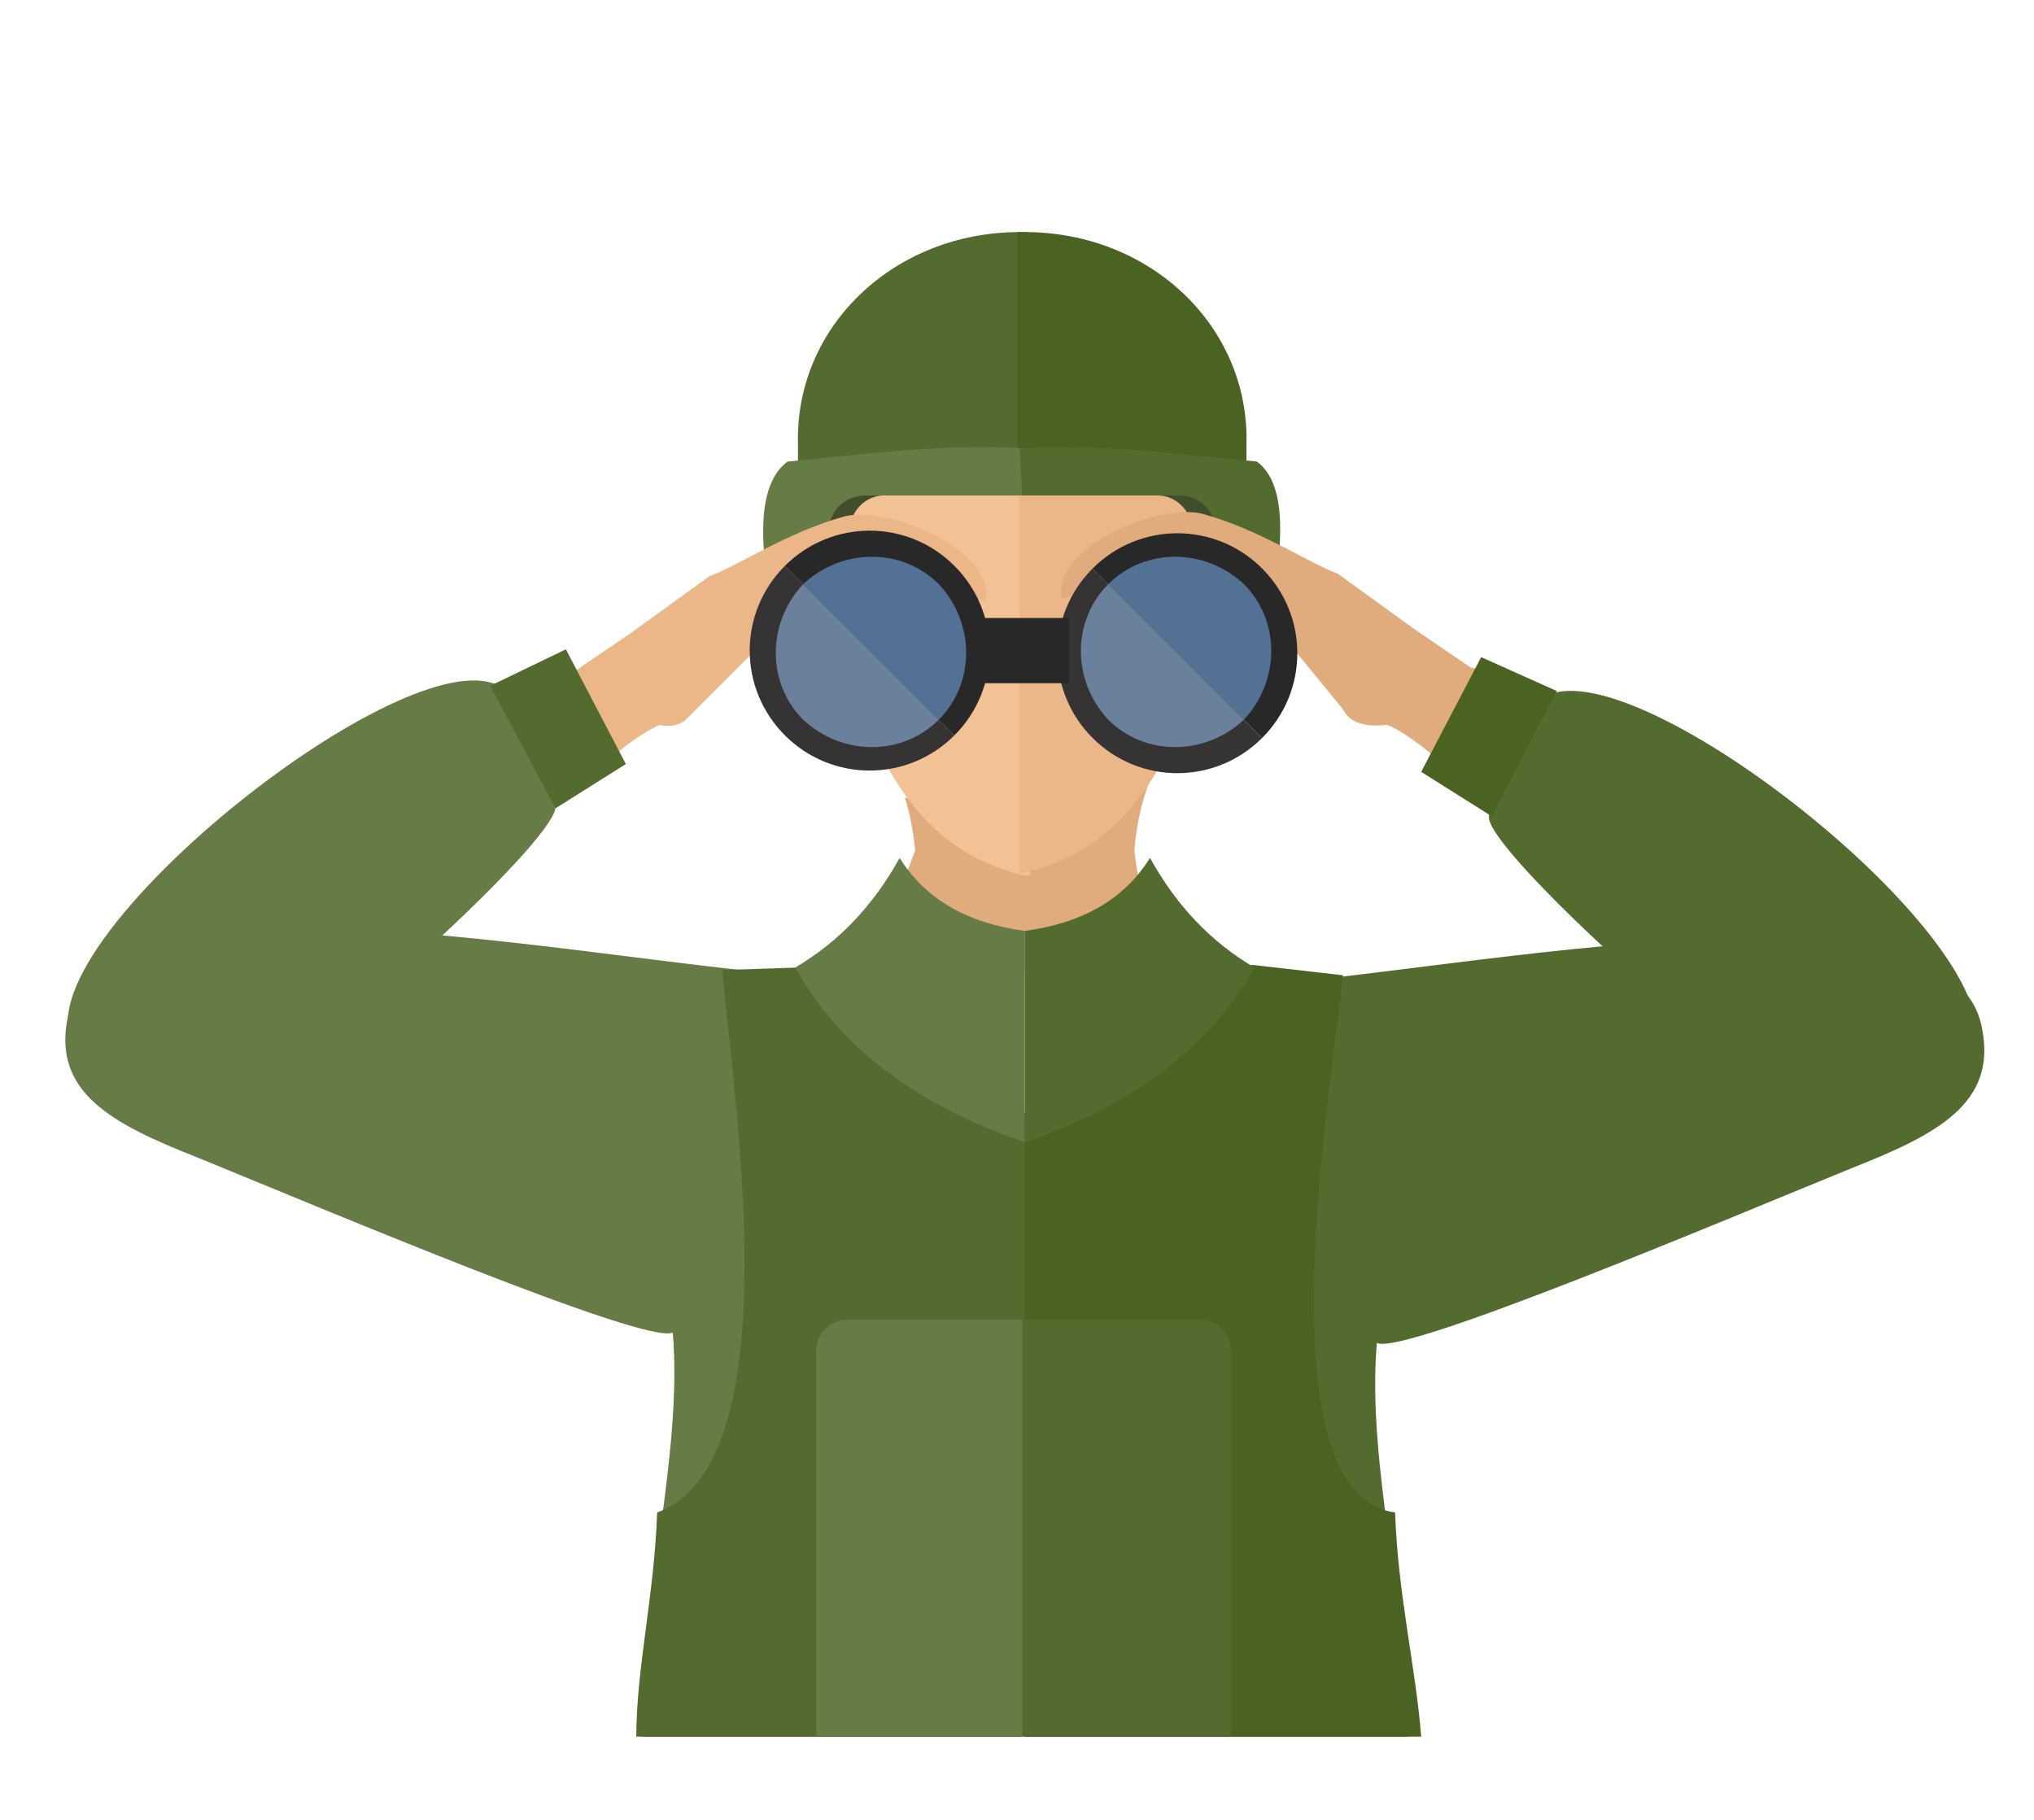 <?xml version="1.0" encoding="utf-8"?>
<!-- Generator: Adobe Illustrator 18.1.1, SVG Export Plug-In . SVG Version: 6.00 Build 0)  -->
<svg version="1.1" id="Layer_1" xmlns="http://www.w3.org/2000/svg" xmlns:xlink="http://www.w3.org/1999/xlink" x="0px" y="0px"
	 viewBox="0 0 78 69.8" enable-background="new 0 0 78 69.8" xml:space="preserve">
<rect x="0" y="0" width="78" height="69.8" fill="#808080" stroke="none"/>
<g>
	<g>
		<circle id="_x31__23_" opacity="0" fill-rule="evenodd" clip-rule="evenodd" fill="#FFFFFF" cx="46.8" cy="45.3" r="48.7"/>
		<circle opacity="3.846154e-002" fill-rule="evenodd" clip-rule="evenodd" fill="#F9FBFC" cx="46.6" cy="45.1" r="48.7"/>
		<circle opacity="7.692308e-002" fill-rule="evenodd" clip-rule="evenodd" fill="#F2F8F9" cx="46.4" cy="44.8" r="48.7"/>
		<circle opacity="0.115" fill-rule="evenodd" clip-rule="evenodd" fill="#ECF4F6" cx="46.1" cy="44.6" r="48.7"/>
		<circle opacity="0.154" fill-rule="evenodd" clip-rule="evenodd" fill="#E5F1F4" cx="45.9" cy="44.4" r="48.7"/>
		<circle opacity="0.192" fill-rule="evenodd" clip-rule="evenodd" fill="#DFEDF1" cx="45.7" cy="44.1" r="48.7"/>
		<circle opacity="0.231" fill-rule="evenodd" clip-rule="evenodd" fill="#D8EAEE" cx="45.4" cy="43.9" r="48.7"/>
		<circle opacity="0.269" fill-rule="evenodd" clip-rule="evenodd" fill="#D2E6EB" cx="45.2" cy="43.7" r="48.7"/>
		<circle opacity="0.308" fill-rule="evenodd" clip-rule="evenodd" fill="#CBE3E8" cx="45" cy="43.4" r="48.7"/>
		<circle opacity="0.346" fill-rule="evenodd" clip-rule="evenodd" fill="#C5DFE5" cx="44.7" cy="43.2" r="48.7"/>
		<circle opacity="0.385" fill-rule="evenodd" clip-rule="evenodd" fill="#BEDCE3" cx="44.5" cy="43" r="48.7"/>
		<circle opacity="0.423" fill-rule="evenodd" clip-rule="evenodd" fill="#B8D8E0" cx="44.3" cy="42.7" r="48.7"/>
		<circle opacity="0.462" fill-rule="evenodd" clip-rule="evenodd" fill="#B1D5DD" cx="44" cy="42.5" r="48.7"/>
		<circle opacity="0.5" fill-rule="evenodd" clip-rule="evenodd" fill="#ABD1DA" cx="43.8" cy="42.3" r="48.7"/>
		<circle opacity="0.538" fill-rule="evenodd" clip-rule="evenodd" fill="#A5CDD7" cx="43.6" cy="42" r="48.7"/>
		<circle opacity="0.577" fill-rule="evenodd" clip-rule="evenodd" fill="#9ECAD4" cx="43.3" cy="41.8" r="48.7"/>
		<circle opacity="0.615" fill-rule="evenodd" clip-rule="evenodd" fill="#98C6D1" cx="43.1" cy="41.6" r="48.7"/>
		<circle opacity="0.654" fill-rule="evenodd" clip-rule="evenodd" fill="#91C3CF" cx="42.9" cy="41.3" r="48.7"/>
		<circle opacity="0.692" fill-rule="evenodd" clip-rule="evenodd" fill="#8BBFCC" cx="42.6" cy="41.1" r="48.7"/>
		<circle opacity="0.731" fill-rule="evenodd" clip-rule="evenodd" fill="#84BCC9" cx="42.4" cy="40.9" r="48.7"/>
		<circle opacity="0.769" fill-rule="evenodd" clip-rule="evenodd" fill="#7EB8C6" cx="42.2" cy="40.6" r="48.7"/>
		<circle opacity="0.808" fill-rule="evenodd" clip-rule="evenodd" fill="#77B5C3" cx="41.9" cy="40.4" r="48.7"/>
		<circle opacity="0.846" fill-rule="evenodd" clip-rule="evenodd" fill="#71B1C0" cx="41.7" cy="40.2" r="48.7"/>
		<circle opacity="0.885" fill-rule="evenodd" clip-rule="evenodd" fill="#6AAEBE" cx="41.5" cy="39.9" r="48.7"/>
		<circle opacity="0.923" fill-rule="evenodd" clip-rule="evenodd" fill="#64AABB" cx="41.2" cy="39.7" r="48.7"/>
		<circle opacity="0.962" fill-rule="evenodd" clip-rule="evenodd" fill="#5DA7B8" cx="41" cy="39.5" r="48.7"/>
		<circle id="_x31__21_" fill-rule="evenodd" clip-rule="evenodd" fill="#57A3B5" cx="40.8" cy="39.2" r="48.7"/>
	</g>
	<path fill-rule="evenodd" clip-rule="evenodd" fill="#FFFFFF" d="M41.9,104.8c26.8,0,74.8-23.3,74.8-50.1c0-26.8-49.9-75-76.7-75
		c-26.8,0-88.5,32.6-88.5,59.4C-48.5,65.8,15,104.8,41.9,104.8z"/>
</g>
<g>
	<g>
		<path fill-rule="evenodd" clip-rule="evenodd" fill="#546B2F" d="M46.8,37c0.3-0.3,0.6,0.6,1.2,0.8c8.4-0.6,26.8-4.6,28,1.6
			c0.6,2.9-1.7,4.1-5,5.4c-4.9,2-17.2,7.2-18.2,6.7c-0.4,4.6,1.2,10.3,1.2,15.1H39.4V43.2L46.8,37z"/>
	</g>
	<g>
		<path fill-rule="evenodd" clip-rule="evenodd" fill="#E0AC7E" d="M46.7,37.2L46.7,37.2h-7.5v-7.3h4.9c-0.3,0.8-0.5,1.6-0.6,2.7
			C43.8,35.5,45.1,37,46.7,37.2z"/>
	</g>
	<g>
		<path fill-rule="evenodd" clip-rule="evenodd" fill="#677B46" d="M31.8,36.6c-0.3-0.3-0.6,0.6-1.2,0.8c-8.4-0.6-26.8-4.6-28,1.6
			c-0.6,2.9,1.7,4.1,5,5.4c4.9,2,17.2,7.2,18.2,6.7c0.4,4.7-1.3,10.6-1.2,15.5h14.6V42.8L31.8,36.6z"/>
	</g>
	<g>
		<path fill-rule="evenodd" clip-rule="evenodd" fill="#E0AC7E" d="M34.7,30.6c0.2,0.6,0.3,1.2,0.4,2c-1,2.7-1.2,3.3-3.1,4v0.6h7.4
			v-6.6H34.7z"/>
	</g>
	<g>
		<path fill-rule="evenodd" clip-rule="evenodd" fill="#677B46" d="M10.3,41.3c3-1.8,11.2-9.3,11-10.4c-0.1-0.6,0.2-1.1,0.6-1.4
			l-1.8-3.6c-0.4,0.2-0.8,0.4-1.2,0.3c-3.9-1.3-17.6,9.7-16.2,13.6c0.2,0.5,0.7-0.3,1,0.2L10.3,41.3z"/>
	</g>
	<g>
		<path fill-rule="evenodd" clip-rule="evenodd" fill="#F2C196" d="M35.5,16.5c-1.3-0.3-2.6,1.1-2.8,2.4c-0.2,1.2-0.4,2.4-0.4,3.7
			c0,0,0.2,0-0.1,0c-0.3,0-1.1,0.2-1.1,1.3c0,0.9,0.8,3.4,1.8,3c1.4,3.8,3.3,6,6.5,6.7c0.1-0.1,0.1,0,0.1-0.1V16.9
			C38.1,16.9,36.9,16.7,35.5,16.5z"/>
	</g>
	<g>
		<path fill-rule="evenodd" clip-rule="evenodd" fill="#F2C196" d="M35.5,16.7c-1.3-0.3-2.5,1.1-2.7,2.4c-0.2,1.2-0.4,2.4-0.4,3.6
			c0,0,0.2,0-0.1,0c-0.3,0-1.1,0.2-1.1,1.3c0,0.8,0.8,3.3,1.7,2.9c1.4,3.7,3.3,5.8,6.3,6.6c0.1-0.1,0.1,0,0.1-0.1V17.1
			C38.1,17.1,36.8,16.9,35.5,16.7z"/>
	</g>
	<g>
		<path fill-rule="evenodd" clip-rule="evenodd" fill="#EBB688" d="M43,16.7c1.3-0.3,2.5,1.1,2.7,2.4c0.2,1.2,0.4,2.4,0.4,3.6
			c0,0-0.2,0,0.1,0c0.3,0,1.1,0.2,1.1,1.3c0,0.8-0.8,3.3-1.7,2.9c-1.4,3.8-3.3,5.9-6.5,6.6V17.1C40.4,17.1,41.7,16.9,43,16.7z"/>
	</g>
	<g>
		<path fill-rule="evenodd" clip-rule="evenodd" fill="#546B2F" d="M25.2,58L25.2,58c5.2-1.9,2.9-16,2.5-20.8l3-0.1l8.8,5.7v23.8
			H24.4C24.4,64,25.1,61.1,25.2,58z"/>
	</g>
	<g>
		<path fill-rule="evenodd" clip-rule="evenodd" fill="#677B46" d="M39.3,35.7c-2.2-0.3-3.8-1.2-4.8-2.8c-1,1.8-2.3,3.2-4,4.2
			c1.7,3.1,4.7,5.3,8.8,6.7V35.7z"/>
	</g>
	<g>
		<path fill-rule="evenodd" clip-rule="evenodd" fill="#4A6322" d="M53.5,58c-5.3-0.7-2.3-17.1-2-20.6l0,0L48,37l-8.7,5.8v23.8h15.2
			C54.3,64,53.6,61.1,53.5,58z"/>
	</g>
	<g>
		<path fill-rule="evenodd" clip-rule="evenodd" fill="#546B2F" d="M39.3,35.7c2.2-0.3,3.8-1.2,4.8-2.8c1,1.8,2.3,3.2,4,4.2
			c-1.7,3.1-4.7,5.3-8.8,6.7V35.7z"/>
	</g>
	<g>
		<path fill-rule="evenodd" clip-rule="evenodd" fill="#677B46" d="M39.3,50.6h-6.8c-0.6,0-1.2,0.5-1.2,1.2v14.8h7.9V50.6z"/>
	</g>
	<g>
		<path fill-rule="evenodd" clip-rule="evenodd" fill="#546B2F" d="M39.3,50.6H46c0.6,0,1.2,0.5,1.2,1.2v14.8h-7.9V50.6z"/>
	</g>
	<g>
		<path fill-rule="evenodd" clip-rule="evenodd" fill="#424D2C" d="M30.7,23.9H32l0.6-3.6c0-0.7,0.6-1.3,1.3-1.3h5.4v-1.3l-8,0
			C30.1,18.6,30.2,20.9,30.7,23.9z"/>
	</g>
	<g>
		<path fill-rule="evenodd" clip-rule="evenodd" fill="#546B2F" d="M39.1,8.9c0.1,0,0.2,0,0.3,0v8.8h-8.8c0-0.2,0-0.4,0-0.7
			C30.5,12.5,34.3,8.9,39.1,8.9z"/>
	</g>
	<g>
		<path fill-rule="evenodd" clip-rule="evenodd" fill="#424D2C" d="M47.6,23.9h-1.3l-0.6-3.6c0-0.7-0.6-1.3-1.3-1.3h-5.4v-1.3l8,0
			C48.2,18.6,48.1,20.9,47.6,23.9z"/>
	</g>
	<g>
		<path fill-rule="evenodd" clip-rule="evenodd" fill="#4A6322" d="M39.3,8.9c-0.1,0-0.2,0-0.3,0v8.8h8.8c0-0.2,0-0.4,0-0.7
			C47.9,12.5,44.1,8.9,39.3,8.9z"/>
	</g>
	<g>
		<path fill-rule="evenodd" clip-rule="evenodd" fill="#677B46" d="M29.7,23.9h1.5l0.6-3.6c0-0.7,0.6-1.3,1.4-1.3h6l0.1-1.8
			c-2.9-0.2-6,0.2-9.1,0.5C29,18.6,29.1,20.9,29.7,23.9z"/>
	</g>
	<g>
		<path fill-rule="evenodd" clip-rule="evenodd" fill="#546B2F" d="M48.7,23.9h-1.5l-0.6-3.6c0-0.7-0.6-1.3-1.4-1.3h-6l-0.1-1.8
			c2.9-0.2,6,0.2,9.1,0.5C49.4,18.6,49.2,20.9,48.7,23.9z"/>
	</g>
	<g>
		<path fill-rule="evenodd" clip-rule="evenodd" fill="#EBB688" d="M22.7,29.8c1-1.1,2.1-1.8,2.6-2l0,0c0.3,0.1,0.8,0,1-0.2l2.5-2.5
			c0.4-0.1,2.5-1.7,3.4-2.7c1.3-1.7,5.6,1,5.6,0.6c0.3-2-3.8-3.6-5.4-3.2c-2.2,0.6-4.1,1.9-5.2,2.3l-2.9,2.1l-2.2,1.5
			c-0.5,0.1-1.1,0.1-1.6,0.2L22.7,29.8z"/>
	</g>
	<g>
		<polygon fill-rule="evenodd" clip-rule="evenodd" fill="#546B2F" points="21.7,24.9 24,29.3 21.3,31 18.8,26.3 		"/>
	</g>
	<g>
		<g>
			<path fill-rule="evenodd" clip-rule="evenodd" fill="#353333" d="M36.6,28.2c-1.8,1.8-4.7,1.8-6.5,0c-1.8-1.8-1.8-4.7,0-6.5
				L36.6,28.2z"/>
		</g>
		<g>
			<path fill-rule="evenodd" clip-rule="evenodd" fill="#282828" d="M36.6,28.2c1.8-1.8,1.8-4.7,0-6.5c-1.8-1.8-4.7-1.8-6.5,0
				L36.6,28.2z"/>
		</g>
		<g>
			<path fill-rule="evenodd" clip-rule="evenodd" fill="#6B809B" d="M36,27.6c-1.4,1.4-3.7,1.4-5.2,0c-1.4-1.4-1.4-3.7,0-5.2
				L36,27.6z"/>
		</g>
		<g>
			<path fill-rule="evenodd" clip-rule="evenodd" fill="#537095" d="M36,27.6c1.4-1.4,1.4-3.7,0-5.2c-1.4-1.4-3.7-1.4-5.2,0L36,27.6
				z"/>
		</g>
	</g>
	<g>
		<path fill-rule="evenodd" clip-rule="evenodd" fill="#546B2F" d="M68.1,41.7c-3-1.8-11.2-9.3-11-10.4c0.1-0.6-0.2-1.1-0.6-1.4
			l1.8-3.6c0.4,0.2,0.8,0.4,1.2,0.3c3.9-1.3,17.6,9.7,16.2,13.6c-0.2,0.5-0.7-0.3-1,0.2L68.1,41.7z"/>
	</g>
	<g>
		<path fill-rule="evenodd" clip-rule="evenodd" fill="#E0AC7E" d="M55.8,29.8c-1-1.1-2.1-1.8-2.6-2l0,0c-0.2,0-1.3,0.2-1.7-0.6
			L49.7,25c-0.4-0.1-2.5-1.7-3.4-2.7c-1.3-1.7-5.6,1-5.6,0.6c-0.3-2,3.8-3.6,5.4-3.2c2.2,0.6,4.1,1.9,5.2,2.3l2.9,2.1l2.2,1.5
			c0.5,0.1,1.1,0.1,1.6,0.2L55.8,29.8z"/>
	</g>
	<g>
		<polygon fill-rule="evenodd" clip-rule="evenodd" fill="#4A6322" points="56.8,25.2 54.5,29.6 57.2,31.3 59.7,26.5 		"/>
	</g>
	<g>
		<g>
			<path fill-rule="evenodd" clip-rule="evenodd" fill="#353333" d="M41.9,21.8c-1.8,1.8-1.8,4.7,0,6.5c1.8,1.8,4.7,1.8,6.5,0
				L41.9,21.8z"/>
		</g>
		<g>
			<path fill-rule="evenodd" clip-rule="evenodd" fill="#282828" d="M41.9,21.8c1.8-1.8,4.7-1.8,6.5,0c1.8,1.8,1.8,4.7,0,6.5
				L41.9,21.8z"/>
		</g>
		<g>
			<path fill-rule="evenodd" clip-rule="evenodd" fill="#6B809B" d="M42.5,22.4c-1.4,1.4-1.4,3.7,0,5.2c1.4,1.4,3.7,1.4,5.2,0
				L42.5,22.4z"/>
		</g>
		<g>
			<path fill-rule="evenodd" clip-rule="evenodd" fill="#537095" d="M42.5,22.4c1.4-1.4,3.7-1.4,5.2,0c1.4,1.4,1.4,3.7,0,5.2
				L42.5,22.4z"/>
		</g>
	</g>
	<g>
		<rect x="37.6" y="23.7" fill-rule="evenodd" clip-rule="evenodd" fill="#282828" width="3.4" height="2.5"/>
	</g>
</g>
</svg>
